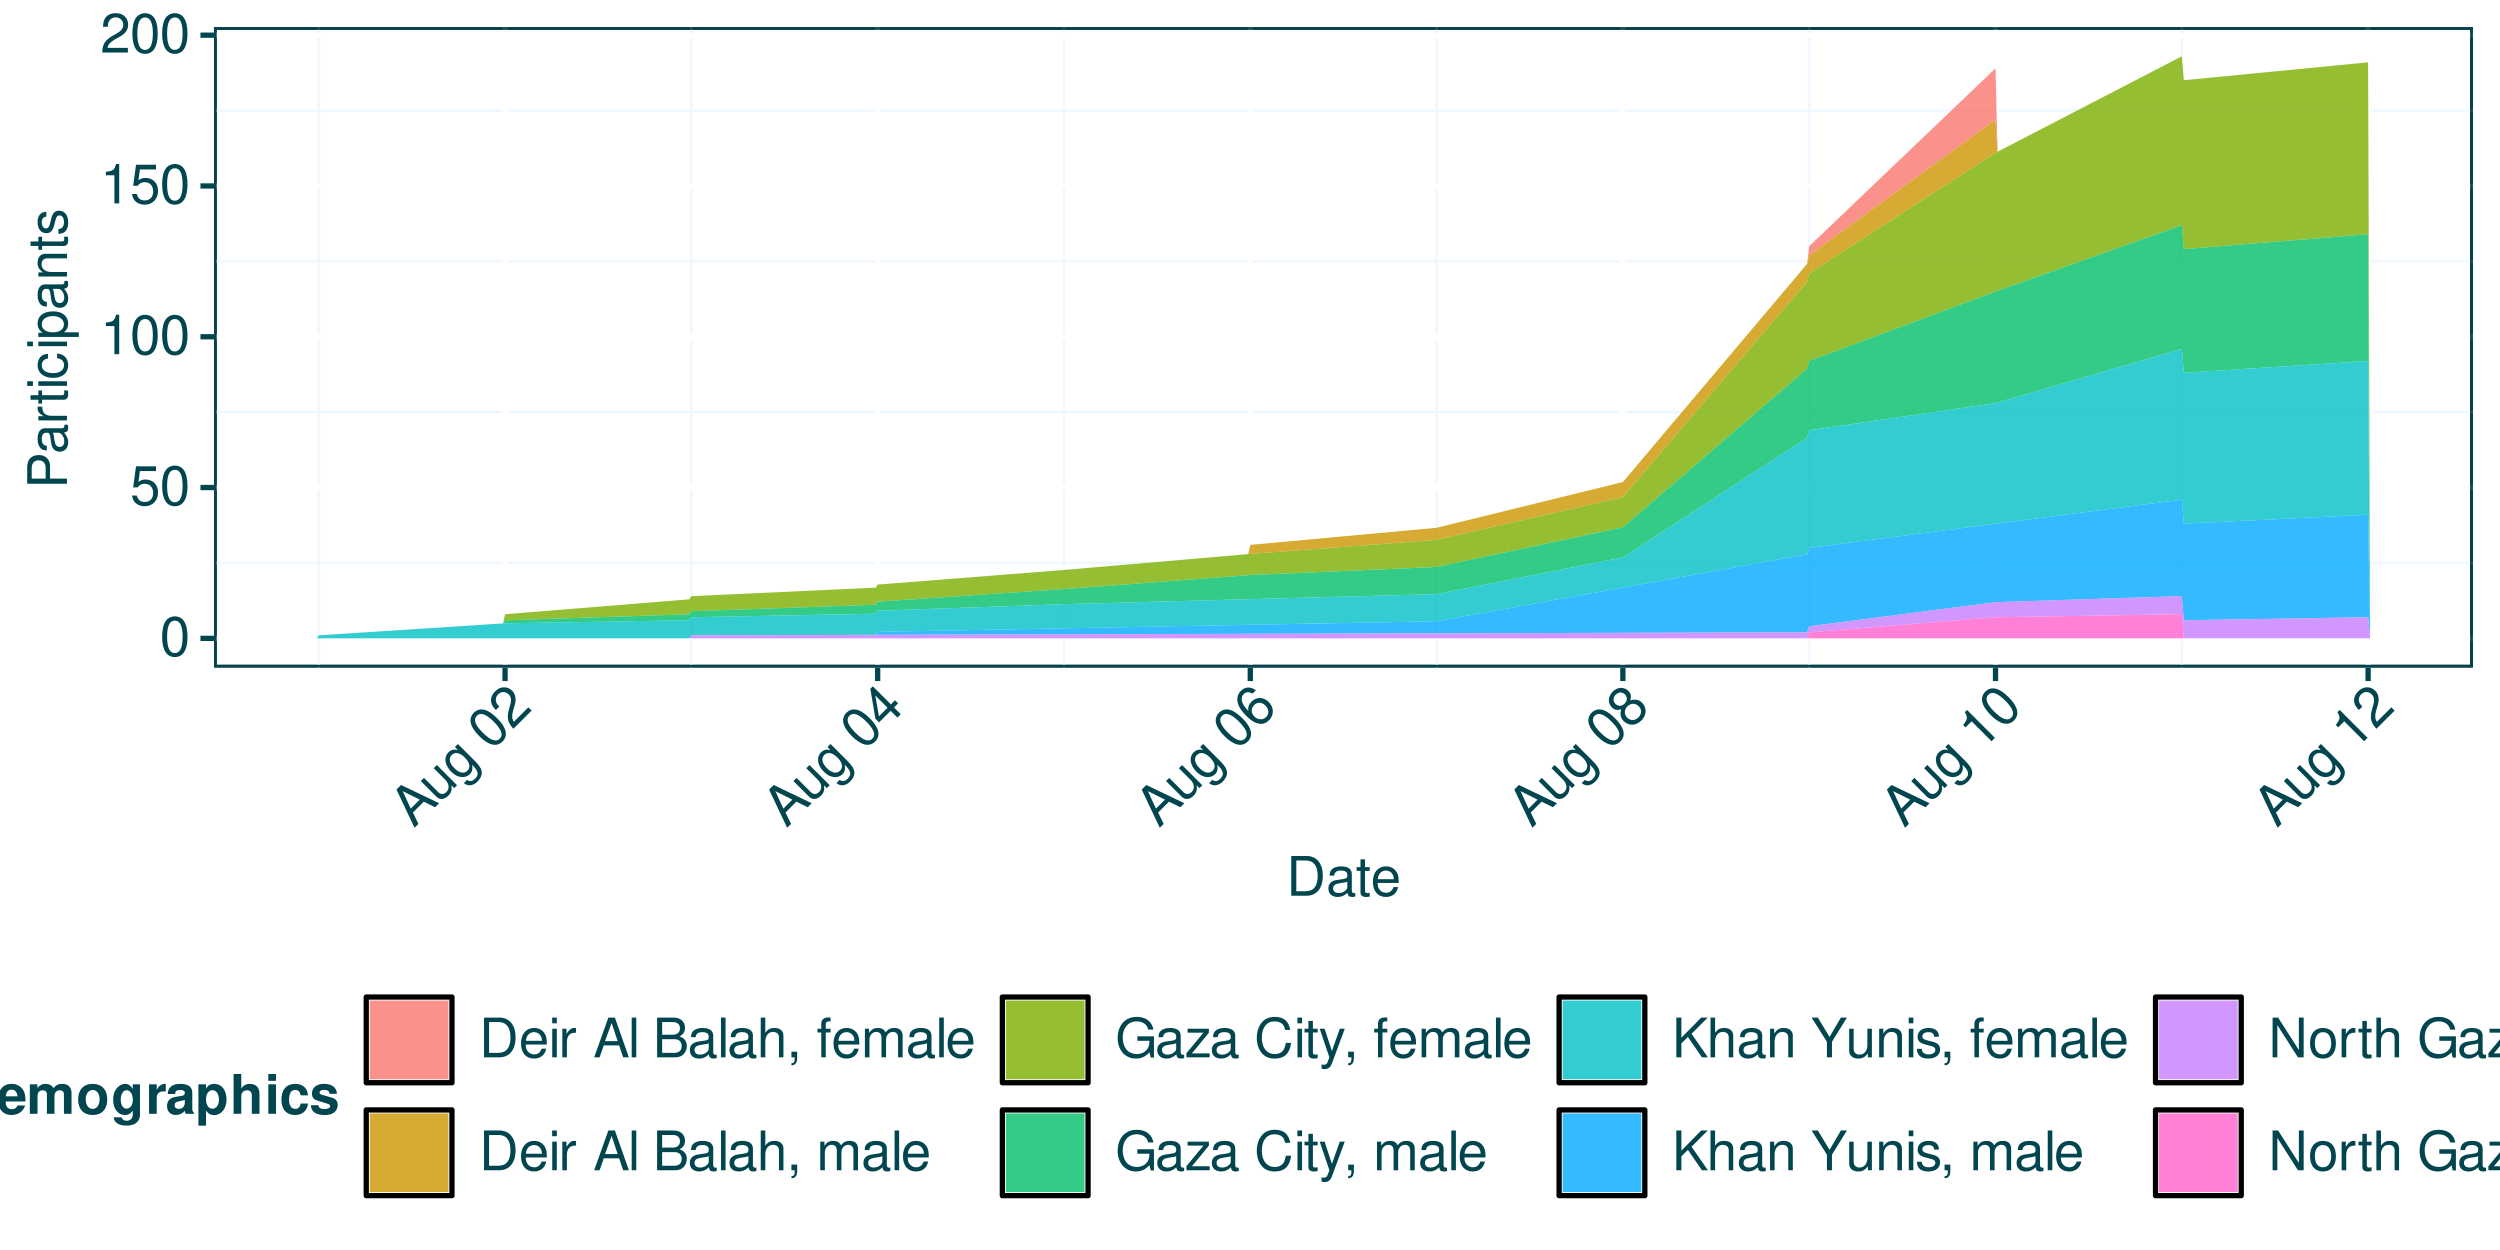 <?xml version="1.0" encoding="UTF-8"?>
<svg xmlns="http://www.w3.org/2000/svg" xmlns:xlink="http://www.w3.org/1999/xlink" width="504" height="252" viewBox="0 0 504 252">
<defs>
<g>
<g id="glyph-0-0">
<path d="M 3.031 -7.953 C 2.297 -7.953 1.641 -7.625 1.234 -7.078 C 0.719 -6.375 0.469 -5.328 0.469 -3.844 C 0.469 -1.172 1.359 0.25 3.031 0.25 C 4.672 0.25 5.578 -1.172 5.578 -3.781 C 5.578 -5.328 5.328 -6.359 4.812 -7.078 C 4.406 -7.641 3.766 -7.953 3.031 -7.953 Z M 3.031 -7.094 C 4.062 -7.094 4.594 -6.031 4.594 -3.875 C 4.594 -1.609 4.078 -0.547 3 -0.547 C 1.984 -0.547 1.469 -1.656 1.469 -3.844 C 1.469 -6.031 1.984 -7.094 3.031 -7.094 Z M 3.031 -7.094 "/>
</g>
<g id="glyph-0-1">
<path d="M 5.234 -7.797 L 1.203 -7.797 L 0.625 -3.547 L 1.516 -3.547 C 1.969 -4.094 2.344 -4.281 2.953 -4.281 C 4 -4.281 4.656 -3.562 4.656 -2.406 C 4.656 -1.281 4 -0.609 2.953 -0.609 C 2.094 -0.609 1.578 -1.031 1.359 -1.906 L 0.391 -1.906 C 0.516 -1.281 0.625 -0.969 0.859 -0.688 C 1.297 -0.094 2.094 0.25 2.969 0.25 C 4.547 0.25 5.641 -0.891 5.641 -2.547 C 5.641 -4.078 4.625 -5.141 3.125 -5.141 C 2.578 -5.141 2.141 -5 1.688 -4.656 L 1.984 -6.844 L 5.234 -6.844 Z M 5.234 -7.797 "/>
</g>
<g id="glyph-0-2">
<path d="M 2.844 -5.672 L 2.844 0 L 3.812 0 L 3.812 -7.953 L 3.172 -7.953 C 2.844 -6.734 2.625 -6.562 1.125 -6.375 L 1.125 -5.672 Z M 2.844 -5.672 "/>
</g>
<g id="glyph-0-3">
<path d="M 5.562 -0.953 L 1.469 -0.953 C 1.562 -1.609 1.906 -2.031 2.875 -2.625 L 3.969 -3.234 C 5.062 -3.844 5.625 -4.656 5.625 -5.625 C 5.625 -6.297 5.359 -6.906 4.891 -7.344 C 4.438 -7.75 3.859 -7.953 3.125 -7.953 C 2.141 -7.953 1.391 -7.594 0.969 -6.922 C 0.688 -6.5 0.578 -6 0.547 -5.203 L 1.516 -5.203 C 1.547 -5.734 1.609 -6.062 1.75 -6.328 C 2 -6.812 2.516 -7.109 3.094 -7.109 C 3.969 -7.109 4.625 -6.469 4.625 -5.609 C 4.625 -4.969 4.266 -4.422 3.578 -4.031 L 2.562 -3.438 C 0.938 -2.5 0.469 -1.75 0.375 -0.016 L 5.562 -0.016 Z M 5.562 -0.953 "/>
</g>
<g id="glyph-0-4">
<path d="M 0.984 0 L 4.062 0 C 6.094 0 7.344 -1.516 7.344 -4.016 C 7.344 -6.5 6.109 -8.016 4.062 -8.016 L 0.984 -8.016 Z M 2 -0.906 L 2 -7.109 L 3.891 -7.109 C 5.484 -7.109 6.312 -6.047 6.312 -4 C 6.312 -1.969 5.484 -0.906 3.891 -0.906 Z M 2 -0.906 "/>
</g>
<g id="glyph-0-5">
<path d="M 5.891 -0.531 C 5.781 -0.516 5.734 -0.516 5.688 -0.516 C 5.375 -0.516 5.188 -0.688 5.188 -0.969 L 5.188 -4.359 C 5.188 -5.375 4.438 -5.922 3.031 -5.922 C 2.172 -5.922 1.5 -5.688 1.109 -5.266 C 0.844 -4.969 0.734 -4.625 0.719 -4.062 L 1.641 -4.062 C 1.719 -4.766 2.141 -5.078 2.984 -5.078 C 3.828 -5.078 4.281 -4.781 4.281 -4.219 L 4.281 -3.984 C 4.266 -3.594 4.062 -3.438 3.328 -3.344 C 2.031 -3.172 1.828 -3.141 1.469 -2.984 C 0.797 -2.703 0.469 -2.203 0.469 -1.453 C 0.469 -0.406 1.188 0.25 2.359 0.25 C 3.078 0.25 3.656 0 4.312 -0.594 C 4.375 0 4.656 0.25 5.266 0.25 C 5.453 0.25 5.578 0.234 5.891 0.156 Z M 4.281 -1.812 C 4.281 -1.5 4.188 -1.312 3.922 -1.062 C 3.547 -0.719 3.094 -0.547 2.547 -0.547 C 1.844 -0.547 1.422 -0.891 1.422 -1.469 C 1.422 -2.078 1.812 -2.391 2.812 -2.531 C 3.781 -2.656 3.969 -2.703 4.281 -2.844 Z M 4.281 -1.812 "/>
</g>
<g id="glyph-0-6">
<path d="M 2.797 -5.766 L 1.844 -5.766 L 1.844 -7.344 L 0.938 -7.344 L 0.938 -5.766 L 0.156 -5.766 L 0.156 -5.016 L 0.938 -5.016 L 0.938 -0.656 C 0.938 -0.062 1.328 0.25 2.047 0.25 C 2.281 0.25 2.484 0.234 2.797 0.172 L 2.797 -0.594 C 2.656 -0.562 2.547 -0.547 2.359 -0.547 C 1.953 -0.547 1.844 -0.656 1.844 -1.062 L 1.844 -5.016 L 2.797 -5.016 Z M 2.797 -5.766 "/>
</g>
<g id="glyph-0-7">
<path d="M 5.641 -2.578 C 5.641 -3.453 5.578 -3.984 5.406 -4.406 C 5.031 -5.359 4.156 -5.922 3.078 -5.922 C 1.469 -5.922 0.438 -4.703 0.438 -2.812 C 0.438 -0.906 1.438 0.25 3.062 0.25 C 4.375 0.25 5.297 -0.5 5.516 -1.75 L 4.594 -1.75 C 4.344 -0.984 3.828 -0.594 3.094 -0.594 C 2.516 -0.594 2.016 -0.859 1.703 -1.344 C 1.484 -1.672 1.406 -2 1.391 -2.578 Z M 1.422 -3.328 C 1.5 -4.391 2.141 -5.078 3.062 -5.078 C 4 -5.078 4.656 -4.359 4.656 -3.328 Z M 1.422 -3.328 "/>
</g>
<g id="glyph-0-8">
<path d="M 1.656 -5.766 L 0.734 -5.766 L 0.734 0 L 1.656 0 Z M 1.656 -8.016 L 0.719 -8.016 L 0.719 -6.859 L 1.656 -6.859 Z M 1.656 -8.016 "/>
</g>
<g id="glyph-0-9">
<path d="M 0.766 -5.766 L 0.766 0 L 1.688 0 L 1.688 -2.984 C 1.688 -4.375 2.266 -5 3.531 -4.969 L 3.531 -5.891 C 3.375 -5.922 3.281 -5.922 3.172 -5.922 C 2.578 -5.922 2.141 -5.578 1.609 -4.719 L 1.609 -5.766 Z M 0.766 -5.766 "/>
</g>
<g id="glyph-0-10">
</g>
<g id="glyph-0-11">
<path d="M 5.219 -2.406 L 6.031 0 L 7.188 0 L 4.359 -8.016 L 3.047 -8.016 L 0.188 0 L 1.281 0 L 2.125 -2.406 Z M 4.922 -3.266 L 2.375 -3.266 L 3.703 -6.922 Z M 4.922 -3.266 "/>
</g>
<g id="glyph-0-12">
<path d="M 1.672 -8.016 L 0.75 -8.016 L 0.75 0 L 1.672 0 Z M 1.672 -8.016 "/>
</g>
<g id="glyph-0-13">
<path d="M 0.875 0 L 4.484 0 C 5.25 0 5.812 -0.203 6.234 -0.672 C 6.641 -1.094 6.859 -1.656 6.859 -2.281 C 6.859 -3.25 6.406 -3.844 5.391 -4.234 C 6.125 -4.578 6.5 -5.156 6.5 -5.984 C 6.5 -6.578 6.281 -7.078 5.859 -7.453 C 5.438 -7.844 4.891 -8.016 4.125 -8.016 L 0.875 -8.016 Z M 1.891 -4.562 L 1.891 -7.109 L 3.875 -7.109 C 4.438 -7.109 4.766 -7.047 5.031 -6.828 C 5.328 -6.609 5.484 -6.281 5.484 -5.844 C 5.484 -5.406 5.328 -5.078 5.031 -4.844 C 4.766 -4.641 4.438 -4.562 3.875 -4.562 Z M 1.891 -0.906 L 1.891 -3.656 L 4.391 -3.656 C 5.297 -3.656 5.828 -3.141 5.828 -2.281 C 5.828 -1.422 5.297 -0.906 4.391 -0.906 Z M 1.891 -0.906 "/>
</g>
<g id="glyph-0-14">
<path d="M 0.766 -8.016 L 0.766 0 L 1.688 0 L 1.688 -3.172 C 1.688 -4.359 2.297 -5.125 3.25 -5.125 C 3.547 -5.125 3.844 -5.031 4.062 -4.875 C 4.328 -4.672 4.438 -4.406 4.438 -4 L 4.438 0 L 5.344 0 L 5.344 -4.359 C 5.344 -5.328 4.656 -5.922 3.531 -5.922 C 2.719 -5.922 2.219 -5.672 1.688 -4.969 L 1.688 -8.016 Z M 0.766 -8.016 "/>
</g>
<g id="glyph-0-15">
<path d="M 0.953 -1.141 L 0.953 0 L 1.609 0 L 1.609 0.203 C 1.609 0.953 1.469 1.172 0.953 1.203 L 0.953 1.609 C 1.688 1.641 2.109 1.109 2.109 0.172 L 2.109 -1.141 Z M 0.953 -1.141 "/>
</g>
<g id="glyph-0-16">
<path d="M 2.844 -5.766 L 1.875 -5.766 L 1.875 -6.672 C 1.875 -7.047 2.094 -7.25 2.516 -7.25 C 2.594 -7.25 2.625 -7.25 2.844 -7.234 L 2.844 -8 C 2.625 -8.047 2.516 -8.047 2.328 -8.047 C 1.469 -8.047 0.969 -7.562 0.969 -6.75 L 0.969 -5.766 L 0.203 -5.766 L 0.203 -5.016 L 0.969 -5.016 L 0.969 0 L 1.875 0 L 1.875 -5.016 L 2.844 -5.016 Z M 2.844 -5.766 "/>
</g>
<g id="glyph-0-17">
<path d="M 0.766 -5.766 L 0.766 0 L 1.688 0 L 1.688 -3.625 C 1.688 -4.453 2.297 -5.125 3.047 -5.125 C 3.734 -5.125 4.109 -4.703 4.109 -3.969 L 4.109 0 L 5.031 0 L 5.031 -3.625 C 5.031 -4.453 5.641 -5.125 6.391 -5.125 C 7.062 -5.125 7.453 -4.703 7.453 -3.969 L 7.453 0 L 8.375 0 L 8.375 -4.328 C 8.375 -5.359 7.781 -5.922 6.703 -5.922 C 5.938 -5.922 5.484 -5.703 4.938 -5.047 C 4.594 -5.672 4.141 -5.922 3.391 -5.922 C 2.625 -5.922 2.094 -5.641 1.609 -4.953 L 1.609 -5.766 Z M 0.766 -5.766 "/>
</g>
<g id="glyph-0-18">
<path d="M 7.797 -4.234 L 4.453 -4.234 L 4.453 -3.328 L 6.891 -3.328 L 6.891 -3.109 C 6.891 -1.688 5.844 -0.656 4.375 -0.656 C 3.562 -0.656 2.828 -0.953 2.359 -1.469 C 1.828 -2.031 1.5 -2.984 1.5 -3.984 C 1.5 -5.953 2.625 -7.25 4.328 -7.25 C 5.547 -7.25 6.422 -6.625 6.641 -5.594 L 7.688 -5.594 C 7.406 -7.219 6.172 -8.156 4.328 -8.156 C 3.359 -8.156 2.562 -7.891 1.938 -7.375 C 1 -6.609 0.484 -5.375 0.484 -3.922 C 0.484 -1.469 1.984 0.25 4.156 0.25 C 5.25 0.25 6.109 -0.156 6.891 -1.016 L 7.156 0.047 L 7.797 0.047 Z M 7.797 -4.234 "/>
</g>
<g id="glyph-0-19">
<path d="M 4.875 -5.766 L 0.578 -5.766 L 0.578 -4.969 L 3.781 -4.969 L 0.344 -0.828 L 0.344 0 L 5.031 0 L 5.031 -0.797 L 1.453 -0.797 L 4.875 -4.953 Z M 4.875 -5.766 "/>
</g>
<g id="glyph-0-20">
<path d="M 7.281 -5.531 C 6.969 -7.297 5.953 -8.156 4.188 -8.156 C 3.109 -8.156 2.25 -7.812 1.656 -7.156 C 0.922 -6.359 0.531 -5.219 0.531 -3.922 C 0.531 -2.594 0.938 -1.469 1.688 -0.688 C 2.312 -0.047 3.109 0.25 4.141 0.25 C 6.109 0.25 7.203 -0.797 7.453 -2.922 L 6.391 -2.922 C 6.297 -2.375 6.188 -2 6.031 -1.688 C 5.703 -1.016 5.016 -0.656 4.156 -0.656 C 2.562 -0.656 1.547 -1.922 1.547 -3.922 C 1.547 -5.984 2.516 -7.25 4.062 -7.25 C 4.719 -7.25 5.328 -7.062 5.656 -6.75 C 5.953 -6.469 6.109 -6.141 6.234 -5.531 Z M 7.281 -5.531 "/>
</g>
<g id="glyph-0-21">
<path d="M 4.266 -5.766 L 2.672 -1.281 L 1.203 -5.766 L 0.219 -5.766 L 2.172 0.016 L 1.812 0.938 C 1.656 1.344 1.469 1.5 1.078 1.5 C 0.922 1.5 0.797 1.469 0.594 1.438 L 0.594 2.25 C 0.781 2.359 0.969 2.391 1.203 2.391 C 1.5 2.391 1.828 2.297 2.062 2.125 C 2.359 1.906 2.516 1.672 2.688 1.203 L 5.266 -5.766 Z M 4.266 -5.766 "/>
</g>
<g id="glyph-0-22">
<path d="M 1.891 -2.812 L 3.203 -4.109 L 6.031 0 L 7.234 0 L 3.938 -4.75 L 7.203 -8.016 L 5.891 -8.016 L 1.891 -3.953 L 1.891 -8.016 L 0.875 -8.016 L 0.875 0 L 1.891 0 Z M 1.891 -2.812 "/>
</g>
<g id="glyph-0-23">
<path d="M 0.766 -5.766 L 0.766 0 L 1.688 0 L 1.688 -3.172 C 1.688 -4.359 2.312 -5.125 3.25 -5.125 C 3.984 -5.125 4.438 -4.688 4.438 -4 L 4.438 0 L 5.359 0 L 5.359 -4.359 C 5.359 -5.312 4.641 -5.922 3.531 -5.922 C 2.672 -5.922 2.125 -5.594 1.609 -4.797 L 1.609 -5.766 Z M 0.766 -5.766 "/>
</g>
<g id="glyph-0-24">
<path d="M 4.25 -3.141 L 7.266 -8.016 L 6.047 -8.016 L 3.766 -4.109 L 1.406 -8.016 L 0.141 -8.016 L 3.234 -3.141 L 3.234 0 L 4.25 0 Z M 4.25 -3.141 "/>
</g>
<g id="glyph-0-25">
<path d="M 5.297 0 L 5.297 -5.766 L 4.391 -5.766 L 4.391 -2.5 C 4.391 -1.312 3.766 -0.547 2.812 -0.547 C 2.094 -0.547 1.625 -0.984 1.625 -1.688 L 1.625 -5.766 L 0.719 -5.766 L 0.719 -1.312 C 0.719 -0.359 1.438 0.25 2.547 0.25 C 3.406 0.25 3.938 -0.047 4.484 -0.797 L 4.484 0 Z M 5.297 0 "/>
</g>
<g id="glyph-0-26">
<path d="M 4.812 -4.156 C 4.812 -5.297 4.062 -5.922 2.734 -5.922 C 1.391 -5.922 0.516 -5.234 0.516 -4.172 C 0.516 -3.266 0.984 -2.844 2.344 -2.516 L 3.203 -2.297 C 3.844 -2.141 4.094 -1.906 4.094 -1.5 C 4.094 -0.953 3.547 -0.594 2.75 -0.594 C 2.25 -0.594 1.844 -0.734 1.609 -0.984 C 1.469 -1.141 1.391 -1.312 1.344 -1.719 L 0.375 -1.719 C 0.422 -0.391 1.172 0.25 2.672 0.25 C 4.125 0.25 5.047 -0.469 5.047 -1.578 C 5.047 -2.438 4.562 -2.906 3.422 -3.172 L 2.547 -3.391 C 1.797 -3.562 1.469 -3.812 1.469 -4.219 C 1.469 -4.75 1.953 -5.078 2.688 -5.078 C 3.438 -5.078 3.828 -4.766 3.844 -4.156 Z M 4.812 -4.156 "/>
</g>
<g id="glyph-0-27">
<path d="M 7.109 -8.016 L 6.141 -8.016 L 6.141 -1.469 L 1.953 -8.016 L 0.844 -8.016 L 0.844 0 L 1.797 0 L 1.797 -6.5 L 5.953 0 L 7.109 0 Z M 7.109 -8.016 "/>
</g>
<g id="glyph-0-28">
<path d="M 2.984 -5.922 C 1.359 -5.922 0.391 -4.781 0.391 -2.844 C 0.391 -0.891 1.359 0.25 3 0.25 C 4.625 0.25 5.609 -0.906 5.609 -2.797 C 5.609 -4.797 4.656 -5.922 2.984 -5.922 Z M 3 -5.078 C 4.031 -5.078 4.656 -4.234 4.656 -2.812 C 4.656 -1.438 4.016 -0.594 3 -0.594 C 1.984 -0.594 1.359 -1.438 1.359 -2.844 C 1.359 -4.234 1.984 -5.078 3 -5.078 Z M 3 -5.078 "/>
</g>
<g id="glyph-1-0">
<path d="M 1.984 -5.391 L 4.266 -4.266 L 5.078 -5.078 L -2.594 -8.75 L -3.516 -7.828 L 0.125 -0.125 L 0.906 -0.906 L -0.203 -3.203 Z M 1.172 -5.797 L -0.641 -3.984 L -2.266 -7.516 Z M 1.172 -5.797 "/>
</g>
<g id="glyph-1-1">
<path d="M 3.75 -3.75 L -0.328 -7.828 L -0.969 -7.188 L 1.344 -4.875 C 2.188 -4.031 2.266 -3.047 1.594 -2.375 C 1.094 -1.875 0.453 -1.859 -0.031 -2.344 L -2.922 -5.234 L -3.562 -4.594 L -0.406 -1.438 C 0.266 -0.766 1.188 -0.844 1.969 -1.625 C 2.578 -2.234 2.75 -2.812 2.609 -3.734 L 3.172 -3.172 Z M 3.75 -3.75 "/>
</g>
<g id="glyph-1-2">
<path d="M -0.938 -7.219 L -0.344 -6.625 C -1.172 -6.797 -1.734 -6.641 -2.25 -6.125 C -3.219 -5.156 -2.984 -3.547 -1.688 -2.25 C -1 -1.562 -0.344 -1.219 0.406 -1.156 C 1.078 -1.109 1.656 -1.312 2.078 -1.734 C 2.562 -2.219 2.688 -2.781 2.531 -3.625 L 2.734 -3.422 C 3.828 -2.328 3.922 -1.609 3.125 -0.812 C 2.578 -0.266 2.047 -0.203 1.531 -0.594 L 0.875 0.062 C 1.688 0.75 2.75 0.625 3.641 -0.266 C 4.234 -0.859 4.547 -1.547 4.484 -2.141 C 4.422 -2.828 4.031 -3.469 3.078 -4.422 L -0.328 -7.828 Z M -1.578 -5.609 C -0.891 -6.297 0.062 -6.094 1.094 -5.062 C 2.078 -4.078 2.266 -3.109 1.594 -2.438 C 0.922 -1.766 -0.047 -1.953 -1.062 -2.969 C -2.047 -3.953 -2.25 -4.938 -1.578 -5.609 Z M -1.578 -5.609 "/>
</g>
<g id="glyph-1-3">
</g>
<g id="glyph-1-4">
<path d="M -3.484 -7.766 C -4 -7.25 -4.234 -6.547 -4.125 -5.875 C -3.984 -5.016 -3.438 -4.094 -2.391 -3.047 C -0.5 -1.156 1.141 -0.797 2.312 -1.969 C 3.469 -3.125 3.109 -4.766 1.266 -6.609 C 0.172 -7.703 -0.734 -8.266 -1.594 -8.406 C -2.297 -8.516 -2.969 -8.281 -3.484 -7.766 Z M -2.875 -7.156 C -2.141 -7.891 -1.016 -7.516 0.516 -5.984 C 2.109 -4.391 2.5 -3.281 1.734 -2.516 C 1.016 -1.797 -0.141 -2.203 -1.688 -3.75 C -3.234 -5.297 -3.609 -6.422 -2.875 -7.156 Z M -2.875 -7.156 "/>
</g>
<g id="glyph-1-5">
<path d="M 3.266 -4.609 L 0.359 -1.703 C -0.031 -2.25 -0.094 -2.781 0.172 -3.891 L 0.531 -5.094 C 0.859 -6.297 0.688 -7.281 0 -7.969 C -0.469 -8.438 -1.094 -8.688 -1.734 -8.641 C -2.344 -8.625 -2.891 -8.359 -3.422 -7.828 C -4.109 -7.141 -4.391 -6.359 -4.203 -5.578 C -4.109 -5.078 -3.844 -4.656 -3.281 -4.062 L -2.594 -4.75 C -2.969 -5.156 -3.141 -5.422 -3.234 -5.703 C -3.391 -6.234 -3.25 -6.812 -2.844 -7.219 C -2.219 -7.844 -1.312 -7.844 -0.703 -7.234 C -0.25 -6.781 -0.109 -6.141 -0.312 -5.375 L -0.625 -4.25 C -1.109 -2.422 -0.906 -1.562 0.25 -0.281 L 3.922 -3.953 Z M 3.266 -4.609 "/>
</g>
<g id="glyph-1-6">
<path d="M 1.188 -3.906 L 2.547 -2.547 L 3.219 -3.219 L 1.859 -4.578 L 2.688 -5.406 L 2.062 -6.031 L 1.234 -5.203 L -2.406 -8.844 L -2.906 -8.344 L -1.875 -2.312 L -1.141 -1.578 Z M 0.562 -4.531 L -1.172 -2.797 L -1.906 -7 Z M 0.562 -4.531 "/>
</g>
<g id="glyph-1-7">
<path d="M -0.297 -8.047 C -1.328 -8.828 -2.469 -8.781 -3.312 -7.938 C -3.922 -7.328 -4.172 -6.484 -3.984 -5.641 C -3.781 -4.75 -3.266 -3.922 -2.234 -2.891 C -1.281 -1.938 -0.547 -1.484 0.297 -1.328 C 1.031 -1.156 1.75 -1.406 2.359 -2.016 C 3.406 -3.062 3.375 -4.594 2.281 -5.688 C 1.25 -6.719 -0.172 -6.766 -1.172 -5.766 C -1.719 -5.219 -1.938 -4.594 -1.812 -3.875 C -3.219 -5.281 -3.531 -6.5 -2.75 -7.281 C -2.266 -7.766 -1.625 -7.781 -0.984 -7.359 Z M -0.641 -5.078 C 0.016 -5.734 0.906 -5.688 1.656 -4.938 C 2.359 -4.234 2.391 -3.266 1.766 -2.641 C 1.125 -2 0.109 -2.047 -0.594 -2.75 C -1.297 -3.453 -1.328 -4.391 -0.641 -5.078 Z M -0.641 -5.078 "/>
</g>
<g id="glyph-1-8">
<path d="M 0.062 -6 C 0.297 -6.922 0.203 -7.391 -0.328 -7.922 C -1.203 -8.797 -2.516 -8.734 -3.484 -7.766 C -4.453 -6.797 -4.516 -5.484 -3.641 -4.609 C -3.109 -4.078 -2.672 -3.984 -1.75 -4.188 C -2.047 -3.234 -1.906 -2.469 -1.281 -1.844 C -0.266 -0.828 1.203 -0.859 2.312 -1.969 C 3.391 -3.047 3.438 -4.531 2.422 -5.547 C 1.797 -6.172 1.031 -6.312 0.062 -6 Z M -2.875 -7.156 C -2.297 -7.734 -1.562 -7.75 -1.016 -7.203 C -0.484 -6.672 -0.5 -5.938 -1.078 -5.359 C -1.656 -4.781 -2.391 -4.766 -2.938 -5.312 C -3.469 -5.844 -3.453 -6.578 -2.875 -7.156 Z M -0.516 -4.797 C 0.172 -5.484 1.094 -5.5 1.75 -4.844 C 2.422 -4.172 2.391 -3.266 1.688 -2.562 C 1.016 -1.891 0.094 -1.875 -0.547 -2.516 C -1.219 -3.188 -1.203 -4.109 -0.516 -4.797 Z M -0.516 -4.797 "/>
</g>
<g id="glyph-1-9">
<path d="M -2 -6.031 L 2.016 -2.016 L 2.703 -2.703 L -2.922 -8.328 L -3.375 -7.875 C -2.75 -6.781 -2.781 -6.5 -3.703 -5.297 L -3.219 -4.812 Z M -2 -6.031 "/>
</g>
<g id="glyph-2-0">
<path d="M -3.406 -2.031 L -3.406 -4.547 C -3.406 -5.172 -3.594 -5.672 -3.969 -6.094 C -4.406 -6.578 -4.922 -6.781 -5.672 -6.781 C -7.172 -6.781 -8.016 -5.891 -8.016 -4.312 L -8.016 -1 L 0 -1 L 0 -2.031 Z M -4.297 -2.031 L -7.109 -2.031 L -7.109 -4.156 C -7.109 -5.141 -6.594 -5.719 -5.703 -5.719 C -4.828 -5.719 -4.297 -5.141 -4.297 -4.156 Z M -4.297 -2.031 "/>
</g>
<g id="glyph-2-1">
<path d="M -0.531 -5.891 C -0.516 -5.781 -0.516 -5.734 -0.516 -5.688 C -0.516 -5.375 -0.688 -5.188 -0.969 -5.188 L -4.359 -5.188 C -5.375 -5.188 -5.922 -4.438 -5.922 -3.031 C -5.922 -2.172 -5.688 -1.5 -5.266 -1.109 C -4.969 -0.844 -4.625 -0.734 -4.062 -0.719 L -4.062 -1.641 C -4.766 -1.719 -5.078 -2.141 -5.078 -2.984 C -5.078 -3.828 -4.781 -4.281 -4.219 -4.281 L -3.984 -4.281 C -3.594 -4.266 -3.438 -4.062 -3.344 -3.328 C -3.172 -2.031 -3.141 -1.828 -2.984 -1.469 C -2.703 -0.797 -2.203 -0.469 -1.453 -0.469 C -0.406 -0.469 0.25 -1.188 0.25 -2.359 C 0.25 -3.078 0 -3.656 -0.594 -4.312 C 0 -4.375 0.25 -4.656 0.25 -5.266 C 0.25 -5.453 0.234 -5.578 0.156 -5.891 Z M -1.812 -4.281 C -1.5 -4.281 -1.312 -4.188 -1.062 -3.922 C -0.719 -3.547 -0.547 -3.094 -0.547 -2.547 C -0.547 -1.844 -0.891 -1.422 -1.469 -1.422 C -2.078 -1.422 -2.391 -1.812 -2.531 -2.812 C -2.656 -3.781 -2.703 -3.969 -2.844 -4.281 Z M -1.812 -4.281 "/>
</g>
<g id="glyph-2-2">
<path d="M -5.766 -0.766 L 0 -0.766 L 0 -1.688 L -2.984 -1.688 C -4.375 -1.688 -5 -2.266 -4.969 -3.531 L -5.891 -3.531 C -5.922 -3.375 -5.922 -3.281 -5.922 -3.172 C -5.922 -2.578 -5.578 -2.141 -4.719 -1.609 L -5.766 -1.609 Z M -5.766 -0.766 "/>
</g>
<g id="glyph-2-3">
<path d="M -5.766 -2.797 L -5.766 -1.844 L -7.344 -1.844 L -7.344 -0.938 L -5.766 -0.938 L -5.766 -0.156 L -5.016 -0.156 L -5.016 -0.938 L -0.656 -0.938 C -0.062 -0.938 0.25 -1.328 0.25 -2.047 C 0.25 -2.281 0.234 -2.484 0.172 -2.797 L -0.594 -2.797 C -0.562 -2.656 -0.547 -2.547 -0.547 -2.359 C -0.547 -1.953 -0.656 -1.844 -1.062 -1.844 L -5.016 -1.844 L -5.016 -2.797 Z M -5.766 -2.797 "/>
</g>
<g id="glyph-2-4">
<path d="M -5.766 -1.656 L -5.766 -0.734 L 0 -0.734 L 0 -1.656 Z M -8.016 -1.656 L -8.016 -0.719 L -6.859 -0.719 L -6.859 -1.656 Z M -8.016 -1.656 "/>
</g>
<g id="glyph-2-5">
<path d="M -3.828 -5.188 C -4.391 -5.141 -4.75 -5.016 -5.078 -4.797 C -5.609 -4.406 -5.922 -3.703 -5.922 -2.906 C -5.922 -1.344 -4.703 -0.344 -2.781 -0.344 C -0.922 -0.344 0.25 -1.328 0.25 -2.891 C 0.25 -4.266 -0.578 -5.141 -1.984 -5.25 L -1.984 -4.328 C -1.062 -4.172 -0.594 -3.703 -0.594 -2.922 C -0.594 -1.906 -1.422 -1.297 -2.781 -1.297 C -4.219 -1.297 -5.078 -1.891 -5.078 -2.891 C -5.078 -3.656 -4.625 -4.141 -3.828 -4.25 Z M -3.828 -5.188 "/>
</g>
<g id="glyph-2-6">
<path d="M 2.391 -0.594 L 2.391 -1.516 L -0.609 -1.516 C -0.016 -2 0.25 -2.547 0.25 -3.281 C 0.25 -4.781 -0.953 -5.75 -2.781 -5.75 C -4.719 -5.75 -5.922 -4.812 -5.922 -3.281 C -5.922 -2.5 -5.578 -1.875 -4.891 -1.438 L -5.766 -1.438 L -5.766 -0.594 Z M -5.078 -3.125 C -5.078 -4.141 -4.188 -4.797 -2.812 -4.797 C -1.5 -4.797 -0.609 -4.125 -0.609 -3.125 C -0.609 -2.141 -1.484 -1.516 -2.844 -1.516 C -4.188 -1.516 -5.078 -2.141 -5.078 -3.125 Z M -5.078 -3.125 "/>
</g>
<g id="glyph-2-7">
<path d="M -5.766 -0.766 L 0 -0.766 L 0 -1.688 L -3.172 -1.688 C -4.359 -1.688 -5.125 -2.312 -5.125 -3.25 C -5.125 -3.984 -4.688 -4.438 -4 -4.438 L 0 -4.438 L 0 -5.359 L -4.359 -5.359 C -5.312 -5.359 -5.922 -4.641 -5.922 -3.531 C -5.922 -2.672 -5.594 -2.125 -4.797 -1.609 L -5.766 -1.609 Z M -5.766 -0.766 "/>
</g>
<g id="glyph-2-8">
<path d="M -4.156 -4.812 C -5.297 -4.812 -5.922 -4.062 -5.922 -2.734 C -5.922 -1.391 -5.234 -0.516 -4.172 -0.516 C -3.266 -0.516 -2.844 -0.984 -2.516 -2.344 L -2.297 -3.203 C -2.141 -3.844 -1.906 -4.094 -1.5 -4.094 C -0.953 -4.094 -0.594 -3.547 -0.594 -2.75 C -0.594 -2.25 -0.734 -1.844 -0.984 -1.609 C -1.141 -1.469 -1.312 -1.391 -1.719 -1.344 L -1.719 -0.375 C -0.391 -0.422 0.25 -1.172 0.25 -2.672 C 0.25 -4.125 -0.469 -5.047 -1.578 -5.047 C -2.438 -5.047 -2.906 -4.562 -3.172 -3.422 L -3.391 -2.547 C -3.562 -1.797 -3.812 -1.469 -4.219 -1.469 C -4.75 -1.469 -5.078 -1.953 -5.078 -2.688 C -5.078 -3.438 -4.766 -3.828 -4.156 -3.844 Z M -4.156 -4.812 "/>
</g>
<g id="glyph-3-0">
<path d="M 0.844 0 L 3.984 0 C 5.203 0 5.969 -0.281 6.516 -0.938 C 7.156 -1.688 7.484 -2.766 7.484 -4.016 C 7.484 -5.266 7.156 -6.344 6.516 -7.094 C 5.969 -7.75 5.219 -8.016 3.984 -8.016 L 0.844 -8.016 Z M 2.5 -1.375 L 2.5 -6.641 L 3.984 -6.641 C 5.219 -6.641 5.844 -5.781 5.844 -4 C 5.844 -2.25 5.219 -1.375 3.984 -1.375 Z M 2.5 -1.375 "/>
</g>
<g id="glyph-3-1">
<path d="M 5.766 -2.484 C 5.781 -2.625 5.781 -2.672 5.781 -2.75 C 5.781 -3.344 5.688 -3.891 5.547 -4.312 C 5.141 -5.391 4.188 -6.031 2.984 -6.031 C 1.281 -6.031 0.234 -4.812 0.234 -2.812 C 0.234 -0.906 1.281 0.25 2.953 0.25 C 4.297 0.25 5.375 -0.5 5.703 -1.672 L 4.188 -1.672 C 4 -1.203 3.578 -0.922 3.016 -0.922 C 2.578 -0.922 2.219 -1.109 2 -1.438 C 1.859 -1.656 1.797 -1.922 1.781 -2.484 Z M 1.797 -3.516 C 1.906 -4.422 2.281 -4.859 2.969 -4.859 C 3.672 -4.859 4.094 -4.391 4.172 -3.516 Z M 1.797 -3.516 "/>
</g>
<g id="glyph-3-2">
<path d="M 0.656 -5.938 L 0.656 0 L 2.203 0 L 2.203 -3.562 C 2.203 -4.297 2.594 -4.734 3.25 -4.734 C 3.766 -4.734 4.094 -4.438 4.094 -3.953 L 4.094 0 L 5.625 0 L 5.625 -3.562 C 5.625 -4.297 6.031 -4.734 6.688 -4.734 C 7.203 -4.734 7.531 -4.438 7.531 -3.953 L 7.531 0 L 9.062 0 L 9.062 -4.203 C 9.062 -5.359 8.359 -6.031 7.172 -6.031 C 6.406 -6.031 5.891 -5.781 5.438 -5.156 C 5.141 -5.719 4.547 -6.031 3.812 -6.031 C 3.141 -6.031 2.688 -5.812 2.188 -5.203 L 2.188 -5.938 Z M 0.656 -5.938 "/>
</g>
<g id="glyph-3-3">
<path d="M 3.312 -6.031 C 1.5 -6.031 0.391 -4.844 0.391 -2.891 C 0.391 -0.938 1.5 0.25 3.328 0.25 C 5.141 0.25 6.266 -0.938 6.266 -2.844 C 6.266 -4.859 5.172 -6.031 3.312 -6.031 Z M 3.328 -4.797 C 4.172 -4.797 4.719 -4.031 4.719 -2.875 C 4.719 -1.766 4.141 -0.984 3.328 -0.984 C 2.484 -0.984 1.922 -1.75 1.922 -2.891 C 1.922 -4.031 2.484 -4.797 3.328 -4.797 Z M 3.328 -4.797 "/>
</g>
<g id="glyph-3-4">
<path d="M 4.406 -5.938 L 4.406 -5.031 C 3.969 -5.719 3.5 -6.031 2.875 -6.031 C 2.344 -6.031 1.766 -5.781 1.359 -5.344 C 0.766 -4.734 0.453 -3.875 0.453 -2.828 C 0.453 -1 1.422 0.25 2.844 0.25 C 3.469 0.25 3.859 0.047 4.406 -0.609 L 4.406 0.203 C 4.406 0.906 3.891 1.406 3.172 1.406 C 2.625 1.406 2.281 1.172 2.156 0.719 L 0.578 0.719 C 0.578 1.172 0.75 1.5 1.156 1.828 C 1.625 2.219 2.281 2.391 3.109 2.391 C 4.828 2.391 5.859 1.578 5.859 0.203 L 5.859 -5.938 Z M 3.156 -4.75 C 3.891 -4.75 4.422 -3.953 4.422 -2.844 C 4.422 -1.766 3.906 -1.031 3.141 -1.031 C 2.469 -1.031 1.984 -1.766 1.984 -2.844 C 1.984 -3.969 2.469 -4.75 3.156 -4.75 Z M 3.156 -4.75 "/>
</g>
<g id="glyph-3-5">
<path d="M 0.688 -5.938 L 0.688 0 L 2.234 0 L 2.234 -3.156 C 2.234 -4.062 2.688 -4.516 3.594 -4.516 C 3.75 -4.516 3.859 -4.5 4.062 -4.469 L 4.062 -6.031 C 3.984 -6.031 3.953 -6.031 3.891 -6.031 C 3.172 -6.031 2.578 -5.578 2.234 -4.781 L 2.234 -5.938 Z M 0.688 -5.938 "/>
</g>
<g id="glyph-3-6">
<path d="M 5.766 -0.188 C 5.5 -0.438 5.406 -0.609 5.406 -0.906 L 5.406 -4.219 C 5.406 -5.422 4.594 -6.031 2.984 -6.031 C 1.375 -6.031 0.531 -5.359 0.438 -3.984 L 1.922 -3.984 C 2 -4.594 2.25 -4.797 3.016 -4.797 C 3.609 -4.797 3.906 -4.594 3.906 -4.203 C 3.906 -4 3.812 -3.844 3.641 -3.734 C 3.438 -3.625 3.438 -3.625 2.672 -3.516 L 2.062 -3.406 C 0.875 -3.203 0.312 -2.594 0.312 -1.531 C 0.312 -0.469 1.016 0.25 2.109 0.25 C 2.766 0.25 3.359 -0.016 3.922 -0.594 C 3.922 -0.281 3.953 -0.172 4.094 0 L 5.766 0 Z M 3.906 -2.391 C 3.906 -1.5 3.469 -0.984 2.688 -0.984 C 2.172 -0.984 1.844 -1.266 1.844 -1.703 C 1.844 -2.172 2.094 -2.391 2.734 -2.516 L 3.25 -2.625 C 3.656 -2.688 3.734 -2.719 3.906 -2.812 Z M 3.906 -2.391 "/>
</g>
<g id="glyph-3-7">
<path d="M 2.172 -5.938 L 0.641 -5.938 L 0.641 2.391 L 2.172 2.391 L 2.172 -0.703 C 2.547 -0.047 3.078 0.266 3.828 0.266 C 5.266 0.266 6.312 -1.078 6.312 -2.875 C 6.312 -3.719 6.078 -4.547 5.672 -5.109 C 5.281 -5.672 4.547 -6.031 3.828 -6.031 C 3.078 -6.031 2.547 -5.719 2.172 -5.062 Z M 3.469 -4.75 C 4.25 -4.75 4.781 -4 4.781 -2.859 C 4.781 -1.766 4.25 -1.016 3.469 -1.016 C 2.688 -1.016 2.172 -1.766 2.172 -2.875 C 2.172 -4 2.688 -4.75 3.469 -4.75 Z M 3.469 -4.75 "/>
</g>
<g id="glyph-3-8">
<path d="M 0.734 -8.016 L 0.734 0 L 2.281 0 L 2.281 -3.562 C 2.281 -4.25 2.766 -4.734 3.469 -4.734 C 3.812 -4.734 4.062 -4.609 4.234 -4.359 C 4.375 -4.172 4.406 -4 4.406 -3.625 L 4.406 0 L 5.953 0 L 5.953 -3.984 C 5.953 -4.719 5.75 -5.25 5.344 -5.594 C 5 -5.875 4.516 -6.031 4.016 -6.031 C 3.25 -6.031 2.703 -5.734 2.281 -5.078 L 2.281 -8.016 Z M 0.734 -8.016 "/>
</g>
<g id="glyph-3-9">
<path d="M 2.281 -5.938 L 0.734 -5.938 L 0.734 0 L 2.281 0 Z M 2.281 -8.016 L 0.734 -8.016 L 0.734 -6.641 L 2.281 -6.641 Z M 2.281 -8.016 "/>
</g>
<g id="glyph-3-10">
<path d="M 5.734 -3.719 C 5.625 -5.172 4.672 -6.031 3.172 -6.031 C 1.391 -6.031 0.375 -4.875 0.375 -2.844 C 0.375 -0.891 1.391 0.25 3.156 0.25 C 4.594 0.25 5.594 -0.641 5.734 -2.062 L 4.266 -2.062 C 4.078 -1.281 3.766 -0.984 3.156 -0.984 C 2.375 -0.984 1.906 -1.688 1.906 -2.844 C 1.906 -3.422 2.031 -3.938 2.219 -4.297 C 2.391 -4.625 2.734 -4.797 3.172 -4.797 C 3.797 -4.797 4.094 -4.5 4.266 -3.719 Z M 5.734 -3.719 "/>
</g>
<g id="glyph-3-11">
<path d="M 5.562 -4.031 C 5.531 -5.281 4.562 -6.031 2.969 -6.031 C 1.469 -6.031 0.531 -5.281 0.531 -4.062 C 0.531 -3.656 0.656 -3.328 0.859 -3.094 C 1.062 -2.875 1.25 -2.781 1.828 -2.594 L 3.656 -2.031 C 4.047 -1.906 4.188 -1.781 4.188 -1.547 C 4.188 -1.172 3.75 -0.953 3.031 -0.953 C 2.625 -0.953 2.328 -1.016 2.125 -1.172 C 1.953 -1.281 1.891 -1.406 1.828 -1.734 L 0.312 -1.734 C 0.359 -0.422 1.312 0.25 3.125 0.25 C 3.953 0.25 4.578 0.078 5.016 -0.281 C 5.453 -0.625 5.719 -1.172 5.719 -1.766 C 5.719 -2.531 5.328 -3.031 4.547 -3.25 L 2.609 -3.812 C 2.172 -3.953 2.062 -4.031 2.062 -4.281 C 2.062 -4.609 2.422 -4.828 2.953 -4.828 C 3.703 -4.828 4.062 -4.562 4.062 -4.031 Z M 5.562 -4.031 "/>
</g>
</g>
<clipPath id="clip-0">
<path clip-rule="nonzero" d="M 43.152 5.48 L 498.523 5.48 L 498.523 134.559 L 43.152 134.559 Z M 43.152 5.48 "/>
</clipPath>
<clipPath id="clip-1">
<path clip-rule="nonzero" d="M 43.152 113 L 498.523 113 L 498.523 114 L 43.152 114 Z M 43.152 113 "/>
</clipPath>
<clipPath id="clip-2">
<path clip-rule="nonzero" d="M 43.152 82 L 498.523 82 L 498.523 84 L 43.152 84 Z M 43.152 82 "/>
</clipPath>
<clipPath id="clip-3">
<path clip-rule="nonzero" d="M 43.152 52 L 498.523 52 L 498.523 53 L 43.152 53 Z M 43.152 52 "/>
</clipPath>
<clipPath id="clip-4">
<path clip-rule="nonzero" d="M 43.152 22 L 498.523 22 L 498.523 23 L 43.152 23 Z M 43.152 22 "/>
</clipPath>
<clipPath id="clip-5">
<path clip-rule="nonzero" d="M 63 5.48 L 65 5.48 L 65 134.559 L 63 134.559 Z M 63 5.48 "/>
</clipPath>
<clipPath id="clip-6">
<path clip-rule="nonzero" d="M 139 5.48 L 140 5.48 L 140 134.559 L 139 134.559 Z M 139 5.48 "/>
</clipPath>
<clipPath id="clip-7">
<path clip-rule="nonzero" d="M 214 5.48 L 215 5.48 L 215 134.559 L 214 134.559 Z M 214 5.48 "/>
</clipPath>
<clipPath id="clip-8">
<path clip-rule="nonzero" d="M 289 5.48 L 290 5.48 L 290 134.559 L 289 134.559 Z M 289 5.48 "/>
</clipPath>
<clipPath id="clip-9">
<path clip-rule="nonzero" d="M 364 5.48 L 365 5.48 L 365 134.559 L 364 134.559 Z M 364 5.48 "/>
</clipPath>
<clipPath id="clip-10">
<path clip-rule="nonzero" d="M 439 5.48 L 441 5.48 L 441 134.559 L 439 134.559 Z M 439 5.48 "/>
</clipPath>
<clipPath id="clip-11">
<path clip-rule="nonzero" d="M 43.152 128 L 498.523 128 L 498.523 130 L 43.152 130 Z M 43.152 128 "/>
</clipPath>
<clipPath id="clip-12">
<path clip-rule="nonzero" d="M 43.152 97 L 498.523 97 L 498.523 99 L 43.152 99 Z M 43.152 97 "/>
</clipPath>
<clipPath id="clip-13">
<path clip-rule="nonzero" d="M 43.152 67 L 498.523 67 L 498.523 69 L 43.152 69 Z M 43.152 67 "/>
</clipPath>
<clipPath id="clip-14">
<path clip-rule="nonzero" d="M 43.152 36 L 498.523 36 L 498.523 39 L 43.152 39 Z M 43.152 36 "/>
</clipPath>
<clipPath id="clip-15">
<path clip-rule="nonzero" d="M 43.152 6 L 498.523 6 L 498.523 8 L 43.152 8 Z M 43.152 6 "/>
</clipPath>
<clipPath id="clip-16">
<path clip-rule="nonzero" d="M 101 5.48 L 103 5.48 L 103 134.559 L 101 134.559 Z M 101 5.48 "/>
</clipPath>
<clipPath id="clip-17">
<path clip-rule="nonzero" d="M 176 5.48 L 178 5.48 L 178 134.559 L 176 134.559 Z M 176 5.48 "/>
</clipPath>
<clipPath id="clip-18">
<path clip-rule="nonzero" d="M 251 5.48 L 253 5.48 L 253 134.559 L 251 134.559 Z M 251 5.48 "/>
</clipPath>
<clipPath id="clip-19">
<path clip-rule="nonzero" d="M 326 5.48 L 328 5.48 L 328 134.559 L 326 134.559 Z M 326 5.48 "/>
</clipPath>
<clipPath id="clip-20">
<path clip-rule="nonzero" d="M 401 5.48 L 403 5.48 L 403 134.559 L 401 134.559 Z M 401 5.48 "/>
</clipPath>
<clipPath id="clip-21">
<path clip-rule="nonzero" d="M 476 5.48 L 478 5.48 L 478 134.559 L 476 134.559 Z M 476 5.48 "/>
</clipPath>
<clipPath id="clip-22">
<path clip-rule="nonzero" d="M 43.152 5.48 L 498.523 5.48 L 498.523 134.559 L 43.152 134.559 Z M 43.152 5.48 "/>
</clipPath>
</defs>
<rect x="-50.4" y="-25.2" width="604.8" height="302.4" fill="rgb(100%, 100%, 100%)" fill-opacity="1"/>
<rect x="-50.4" y="-25.2" width="604.8" height="302.4" fill="rgb(100%, 100%, 100%)" fill-opacity="1"/>
<path fill="none" stroke-width="1.067" stroke-linecap="round" stroke-linejoin="round" stroke="rgb(100%, 100%, 100%)" stroke-opacity="1" stroke-miterlimit="10" d="M 0 252 L 504 252 L 504 0 L 0 0 Z M 0 252 "/>
<g clip-path="url(#clip-0)">
<path fill-rule="nonzero" fill="rgb(100%, 100%, 100%)" fill-opacity="1" stroke-width="1.067" stroke-linecap="round" stroke-linejoin="round" stroke="rgb(0%, 0%, 0%)" stroke-opacity="1" stroke-miterlimit="10" d="M 43.152 134.559 L 498.523 134.559 L 498.523 5.48 L 43.152 5.48 Z M 43.152 134.559 "/>
</g>
<g clip-path="url(#clip-1)">
<path fill="none" stroke-width="0.533" stroke-linecap="butt" stroke-linejoin="round" stroke="rgb(94.118%, 97.255%, 100%)" stroke-opacity="1" stroke-miterlimit="10" d="M 43.152 113.488 L 498.52 113.488 "/>
</g>
<g clip-path="url(#clip-2)">
<path fill="none" stroke-width="0.533" stroke-linecap="butt" stroke-linejoin="round" stroke="rgb(94.118%, 97.255%, 100%)" stroke-opacity="1" stroke-miterlimit="10" d="M 43.152 83.09 L 498.52 83.09 "/>
</g>
<g clip-path="url(#clip-3)">
<path fill="none" stroke-width="0.533" stroke-linecap="butt" stroke-linejoin="round" stroke="rgb(94.118%, 97.255%, 100%)" stroke-opacity="1" stroke-miterlimit="10" d="M 43.152 52.691 L 498.52 52.691 "/>
</g>
<g clip-path="url(#clip-4)">
<path fill="none" stroke-width="0.533" stroke-linecap="butt" stroke-linejoin="round" stroke="rgb(94.118%, 97.255%, 100%)" stroke-opacity="1" stroke-miterlimit="10" d="M 43.152 22.289 L 498.52 22.289 "/>
</g>
<g clip-path="url(#clip-5)">
<path fill="none" stroke-width="0.533" stroke-linecap="butt" stroke-linejoin="round" stroke="rgb(94.118%, 97.255%, 100%)" stroke-opacity="1" stroke-miterlimit="10" d="M 64.262 134.559 L 64.262 5.48 "/>
</g>
<g clip-path="url(#clip-6)">
<path fill="none" stroke-width="0.533" stroke-linecap="butt" stroke-linejoin="round" stroke="rgb(94.118%, 97.255%, 100%)" stroke-opacity="1" stroke-miterlimit="10" d="M 139.379 134.559 L 139.379 5.48 "/>
</g>
<g clip-path="url(#clip-7)">
<path fill="none" stroke-width="0.533" stroke-linecap="butt" stroke-linejoin="round" stroke="rgb(94.118%, 97.255%, 100%)" stroke-opacity="1" stroke-miterlimit="10" d="M 214.496 134.559 L 214.496 5.48 "/>
</g>
<g clip-path="url(#clip-8)">
<path fill="none" stroke-width="0.533" stroke-linecap="butt" stroke-linejoin="round" stroke="rgb(94.118%, 97.255%, 100%)" stroke-opacity="1" stroke-miterlimit="10" d="M 289.613 134.559 L 289.613 5.48 "/>
</g>
<g clip-path="url(#clip-9)">
<path fill="none" stroke-width="0.533" stroke-linecap="butt" stroke-linejoin="round" stroke="rgb(94.118%, 97.255%, 100%)" stroke-opacity="1" stroke-miterlimit="10" d="M 364.734 134.559 L 364.734 5.48 "/>
</g>
<g clip-path="url(#clip-10)">
<path fill="none" stroke-width="0.533" stroke-linecap="butt" stroke-linejoin="round" stroke="rgb(94.118%, 97.255%, 100%)" stroke-opacity="1" stroke-miterlimit="10" d="M 439.852 134.559 L 439.852 5.48 "/>
</g>
<g clip-path="url(#clip-11)">
<path fill="none" stroke-width="1.067" stroke-linecap="butt" stroke-linejoin="round" stroke="rgb(100%, 100%, 100%)" stroke-opacity="1" stroke-miterlimit="10" d="M 43.152 128.691 L 498.52 128.691 "/>
</g>
<g clip-path="url(#clip-12)">
<path fill="none" stroke-width="1.067" stroke-linecap="butt" stroke-linejoin="round" stroke="rgb(100%, 100%, 100%)" stroke-opacity="1" stroke-miterlimit="10" d="M 43.152 98.289 L 498.52 98.289 "/>
</g>
<g clip-path="url(#clip-13)">
<path fill="none" stroke-width="1.067" stroke-linecap="butt" stroke-linejoin="round" stroke="rgb(100%, 100%, 100%)" stroke-opacity="1" stroke-miterlimit="10" d="M 43.152 67.891 L 498.52 67.891 "/>
</g>
<g clip-path="url(#clip-14)">
<path fill="none" stroke-width="1.067" stroke-linecap="butt" stroke-linejoin="round" stroke="rgb(100%, 100%, 100%)" stroke-opacity="1" stroke-miterlimit="10" d="M 43.152 37.492 L 498.52 37.492 "/>
</g>
<g clip-path="url(#clip-15)">
<path fill="none" stroke-width="1.067" stroke-linecap="butt" stroke-linejoin="round" stroke="rgb(100%, 100%, 100%)" stroke-opacity="1" stroke-miterlimit="10" d="M 43.152 7.09 L 498.52 7.09 "/>
</g>
<g clip-path="url(#clip-16)">
<path fill="none" stroke-width="1.067" stroke-linecap="butt" stroke-linejoin="round" stroke="rgb(100%, 100%, 100%)" stroke-opacity="1" stroke-miterlimit="10" d="M 101.82 134.559 L 101.82 5.48 "/>
</g>
<g clip-path="url(#clip-17)">
<path fill="none" stroke-width="1.067" stroke-linecap="butt" stroke-linejoin="round" stroke="rgb(100%, 100%, 100%)" stroke-opacity="1" stroke-miterlimit="10" d="M 176.938 134.559 L 176.938 5.48 "/>
</g>
<g clip-path="url(#clip-18)">
<path fill="none" stroke-width="1.067" stroke-linecap="butt" stroke-linejoin="round" stroke="rgb(100%, 100%, 100%)" stroke-opacity="1" stroke-miterlimit="10" d="M 252.055 134.559 L 252.055 5.48 "/>
</g>
<g clip-path="url(#clip-19)">
<path fill="none" stroke-width="1.067" stroke-linecap="butt" stroke-linejoin="round" stroke="rgb(100%, 100%, 100%)" stroke-opacity="1" stroke-miterlimit="10" d="M 327.172 134.559 L 327.172 5.48 "/>
</g>
<g clip-path="url(#clip-20)">
<path fill="none" stroke-width="1.067" stroke-linecap="butt" stroke-linejoin="round" stroke="rgb(100%, 100%, 100%)" stroke-opacity="1" stroke-miterlimit="10" d="M 402.293 134.559 L 402.293 5.48 "/>
</g>
<g clip-path="url(#clip-21)">
<path fill="none" stroke-width="1.067" stroke-linecap="butt" stroke-linejoin="round" stroke="rgb(100%, 100%, 100%)" stroke-opacity="1" stroke-miterlimit="10" d="M 477.41 134.559 L 477.41 5.48 "/>
</g>
<path fill-rule="nonzero" fill="rgb(97.255%, 46.275%, 42.745%)" fill-opacity="0.8" d="M 364.734 49.648 L 365.145 49.254 L 401.879 14.172 L 402.293 13.777 L 402.703 30.59 L 402.293 24.113 L 401.879 24.414 L 365.145 51.172 L 364.734 51.473 L 364.32 53.18 Z M 364.734 49.648 "/>
<path fill-rule="nonzero" fill="rgb(80.392%, 58.824%, 0%)" fill-opacity="0.8" d="M 252.055 109.844 L 252.469 109.805 L 289.203 106.434 L 289.613 106.398 L 290.027 106.297 L 326.762 97.277 L 327.172 97.176 L 327.586 96.688 L 364.32 53.18 L 364.734 51.473 L 365.145 51.172 L 401.879 24.414 L 402.293 24.113 L 402.703 30.59 L 402.293 30.801 L 401.879 31.07 L 365.145 54.855 L 364.734 55.121 L 364.32 56.82 L 327.586 99.734 L 327.172 100.215 L 326.762 100.309 L 290.027 108.734 L 289.613 108.828 L 289.203 108.859 L 252.469 111.633 L 252.055 111.664 L 251.645 111.703 Z M 252.055 109.844 "/>
<path fill-rule="nonzero" fill="rgb(48.627%, 68.235%, 0%)" fill-opacity="0.8" d="M 101.82 123.824 L 102.234 123.793 L 138.969 120.82 L 139.379 120.18 L 139.793 120.16 L 176.527 118.473 L 176.938 117.848 L 177.352 117.816 L 214.086 114.941 L 214.496 114.91 L 214.91 114.871 L 251.645 111.703 L 252.055 111.664 L 252.469 111.633 L 289.203 108.859 L 289.613 108.828 L 290.027 108.734 L 326.762 100.309 L 327.172 100.215 L 327.586 99.734 L 364.32 56.82 L 364.734 55.121 L 365.145 54.855 L 401.879 31.07 L 402.293 30.801 L 402.703 30.59 L 439.438 11.562 L 439.852 11.348 L 440.262 16.172 L 476.996 12.602 L 477.41 12.562 L 477.82 128.691 L 477.41 47.219 L 476.996 47.25 L 440.262 50.227 L 439.852 45.395 L 439.438 45.543 L 402.703 58.625 L 402.293 58.77 L 401.879 58.926 L 365.145 72.602 L 364.734 72.754 L 364.32 74.324 L 327.586 105.941 L 327.172 106.297 L 326.762 106.383 L 290.027 114.211 L 289.613 114.301 L 289.203 114.32 L 252.469 115.902 L 252.055 115.922 L 251.645 115.953 L 214.91 118.727 L 214.496 118.758 L 214.086 118.785 L 177.352 121.266 L 176.938 121.293 L 176.527 121.914 L 139.793 123.203 L 139.379 123.219 L 138.969 123.84 L 102.234 125.027 L 101.82 125.043 L 101.406 125.676 Z M 101.82 123.824 "/>
<path fill-rule="nonzero" fill="rgb(0%, 74.51%, 40.392%)" fill-opacity="0.8" d="M 101.82 125.043 L 102.234 125.027 L 138.969 123.84 L 139.379 123.219 L 139.793 123.203 L 176.527 121.914 L 176.938 121.293 L 177.352 121.266 L 214.086 118.785 L 214.496 118.758 L 214.91 118.727 L 251.645 115.953 L 252.055 115.922 L 252.469 115.902 L 289.203 114.32 L 289.613 114.301 L 290.027 114.211 L 326.762 106.383 L 327.172 106.297 L 327.586 105.941 L 364.32 74.324 L 364.734 72.754 L 365.145 72.602 L 401.879 58.926 L 402.293 58.77 L 402.703 58.625 L 439.438 45.543 L 439.852 45.395 L 440.262 50.227 L 476.996 47.25 L 477.41 47.219 L 477.82 128.691 L 477.41 72.754 L 476.996 72.781 L 440.262 75.16 L 439.852 70.32 L 439.438 70.441 L 402.703 81.145 L 402.293 81.266 L 401.879 81.328 L 365.145 86.68 L 364.734 86.738 L 364.32 88.223 L 327.586 112.105 L 327.172 112.375 L 326.762 112.457 L 290.027 119.691 L 289.613 119.773 L 289.203 119.785 L 252.469 120.773 L 252.055 120.785 L 251.645 120.797 L 214.91 121.789 L 214.496 121.801 L 214.086 121.812 L 177.352 123.102 L 176.938 123.117 L 176.527 123.73 L 139.793 124.426 L 139.379 124.434 L 138.969 125.047 L 102.234 125.645 L 101.82 125.648 L 101.406 125.676 Z M 101.82 125.043 "/>
<path fill-rule="nonzero" fill="rgb(0%, 74.902%, 76.863%)" fill-opacity="0.8" d="M 64.262 128.082 L 64.676 128.055 L 101.406 125.676 L 101.82 125.648 L 102.234 125.645 L 138.969 125.047 L 139.379 124.434 L 139.793 124.426 L 176.527 123.73 L 176.938 123.117 L 177.352 123.102 L 214.086 121.812 L 214.496 121.801 L 214.91 121.789 L 251.645 120.797 L 252.055 120.785 L 252.469 120.773 L 289.203 119.785 L 289.613 119.773 L 290.027 119.691 L 326.762 112.457 L 327.172 112.375 L 327.586 112.105 L 364.32 88.223 L 364.734 86.738 L 365.145 86.68 L 401.879 81.328 L 402.293 81.266 L 402.703 81.145 L 439.438 70.441 L 439.852 70.32 L 440.262 75.16 L 476.996 72.781 L 477.41 72.754 L 477.82 128.691 L 477.41 103.762 L 476.996 103.781 L 440.262 105.566 L 439.852 100.723 L 439.438 100.777 L 402.703 105.531 L 402.293 105.586 L 401.879 105.641 L 365.145 110.395 L 364.734 110.449 L 364.32 111.742 L 327.586 118.379 L 327.172 118.457 L 326.762 118.531 L 290.027 125.168 L 289.613 125.246 L 289.203 125.254 L 252.469 125.945 L 252.055 125.953 L 251.645 125.961 L 214.91 126.656 L 214.496 126.664 L 214.086 126.672 L 177.352 127.363 L 176.938 127.371 L 176.527 127.98 L 139.793 128.082 L 139.379 128.082 L 138.969 128.691 L 63.848 128.691 Z M 64.262 128.082 "/>
<path fill-rule="nonzero" fill="rgb(0%, 66.275%, 100%)" fill-opacity="0.8" d="M 176.938 127.371 L 177.352 127.363 L 214.086 126.672 L 214.496 126.664 L 214.91 126.656 L 251.645 125.961 L 252.055 125.953 L 252.469 125.945 L 289.203 125.254 L 289.613 125.246 L 290.027 125.168 L 326.762 118.531 L 327.172 118.457 L 327.586 118.379 L 364.32 111.742 L 364.734 110.449 L 365.145 110.395 L 401.879 105.641 L 402.293 105.586 L 402.703 105.531 L 439.438 100.777 L 439.852 100.723 L 440.262 105.566 L 476.996 103.781 L 477.41 103.762 L 477.82 128.691 L 477.41 124.434 L 476.996 124.441 L 440.262 125.035 L 439.852 120.18 L 439.438 120.191 L 402.703 121.379 L 402.293 121.395 L 401.879 121.449 L 365.145 126.203 L 364.734 126.258 L 364.32 127.477 L 327.586 127.574 L 327.172 127.574 L 326.762 127.578 L 290.027 127.676 L 289.203 127.676 L 252.469 127.777 L 251.645 127.777 L 214.91 127.879 L 214.086 127.879 L 177.352 127.98 L 176.527 127.98 Z M 176.938 127.371 "/>
<path fill-rule="nonzero" fill="rgb(78.039%, 48.627%, 100%)" fill-opacity="0.8" d="M 139.379 128.082 L 139.793 128.082 L 176.527 127.98 L 177.352 127.98 L 214.086 127.879 L 214.91 127.879 L 251.645 127.777 L 252.469 127.777 L 289.203 127.676 L 290.027 127.676 L 326.762 127.578 L 327.172 127.574 L 327.586 127.574 L 364.32 127.477 L 364.734 126.258 L 365.145 126.203 L 401.879 121.449 L 402.293 121.395 L 402.703 121.379 L 439.438 120.191 L 439.852 120.18 L 440.262 125.035 L 476.996 124.441 L 477.41 124.434 L 477.82 128.691 L 440.262 128.691 L 439.852 123.824 L 439.438 123.832 L 402.703 124.426 L 402.293 124.434 L 401.879 124.469 L 365.145 127.441 L 364.734 127.473 L 364.32 128.691 L 138.969 128.691 Z M 139.379 128.082 "/>
<path fill-rule="nonzero" fill="rgb(100%, 38.039%, 80%)" fill-opacity="0.8" d="M 364.734 127.473 L 365.145 127.441 L 401.879 124.469 L 402.293 124.434 L 402.703 124.426 L 439.438 123.832 L 439.852 123.824 L 440.262 128.691 L 364.32 128.691 Z M 364.734 127.473 "/>
<g clip-path="url(#clip-22)">
<path fill="none" stroke-width="1.067" stroke-linecap="round" stroke-linejoin="round" stroke="rgb(0.392%, 27.059%, 30.98%)" stroke-opacity="1" stroke-miterlimit="10" d="M 43.152 134.559 L 498.523 134.559 L 498.523 5.48 L 43.152 5.48 Z M 43.152 134.559 "/>
</g>
<g fill="rgb(0.392%, 27.059%, 30.98%)" fill-opacity="1">
<use xlink:href="#glyph-0-0" x="32.219" y="132.21"/>
</g>
<g fill="rgb(0.392%, 27.059%, 30.98%)" fill-opacity="1">
<use xlink:href="#glyph-0-1" x="26.219" y="101.808"/>
<use xlink:href="#glyph-0-0" x="32.219" y="101.808"/>
</g>
<g fill="rgb(0.392%, 27.059%, 30.98%)" fill-opacity="1">
<use xlink:href="#glyph-0-2" x="20.219" y="71.409"/>
<use xlink:href="#glyph-0-0" x="26.219" y="71.409"/>
<use xlink:href="#glyph-0-0" x="32.219" y="71.409"/>
</g>
<g fill="rgb(0.392%, 27.059%, 30.98%)" fill-opacity="1">
<use xlink:href="#glyph-0-2" x="20.219" y="41.011"/>
<use xlink:href="#glyph-0-1" x="26.219" y="41.011"/>
<use xlink:href="#glyph-0-0" x="32.219" y="41.011"/>
</g>
<g fill="rgb(0.392%, 27.059%, 30.98%)" fill-opacity="1">
<use xlink:href="#glyph-0-3" x="20.219" y="10.608"/>
<use xlink:href="#glyph-0-0" x="26.219" y="10.608"/>
<use xlink:href="#glyph-0-0" x="32.219" y="10.608"/>
</g>
<path fill="none" stroke-width="1.067" stroke-linecap="butt" stroke-linejoin="round" stroke="rgb(0.392%, 27.059%, 30.98%)" stroke-opacity="1" stroke-miterlimit="10" d="M 40.41 128.691 L 43.152 128.691 "/>
<path fill="none" stroke-width="1.067" stroke-linecap="butt" stroke-linejoin="round" stroke="rgb(0.392%, 27.059%, 30.98%)" stroke-opacity="1" stroke-miterlimit="10" d="M 40.41 98.289 L 43.152 98.289 "/>
<path fill="none" stroke-width="1.067" stroke-linecap="butt" stroke-linejoin="round" stroke="rgb(0.392%, 27.059%, 30.98%)" stroke-opacity="1" stroke-miterlimit="10" d="M 40.41 67.891 L 43.152 67.891 "/>
<path fill="none" stroke-width="1.067" stroke-linecap="butt" stroke-linejoin="round" stroke="rgb(0.392%, 27.059%, 30.98%)" stroke-opacity="1" stroke-miterlimit="10" d="M 40.41 37.492 L 43.152 37.492 "/>
<path fill="none" stroke-width="1.067" stroke-linecap="butt" stroke-linejoin="round" stroke="rgb(0.392%, 27.059%, 30.98%)" stroke-opacity="1" stroke-miterlimit="10" d="M 40.41 7.09 L 43.152 7.09 "/>
<path fill="none" stroke-width="1.067" stroke-linecap="butt" stroke-linejoin="round" stroke="rgb(0.392%, 27.059%, 30.98%)" stroke-opacity="1" stroke-miterlimit="10" d="M 101.82 137.297 L 101.82 134.559 "/>
<path fill="none" stroke-width="1.067" stroke-linecap="butt" stroke-linejoin="round" stroke="rgb(0.392%, 27.059%, 30.98%)" stroke-opacity="1" stroke-miterlimit="10" d="M 176.938 137.297 L 176.938 134.559 "/>
<path fill="none" stroke-width="1.067" stroke-linecap="butt" stroke-linejoin="round" stroke="rgb(0.392%, 27.059%, 30.98%)" stroke-opacity="1" stroke-miterlimit="10" d="M 252.055 137.297 L 252.055 134.559 "/>
<path fill="none" stroke-width="1.067" stroke-linecap="butt" stroke-linejoin="round" stroke="rgb(0.392%, 27.059%, 30.98%)" stroke-opacity="1" stroke-miterlimit="10" d="M 327.172 137.297 L 327.172 134.559 "/>
<path fill="none" stroke-width="1.067" stroke-linecap="butt" stroke-linejoin="round" stroke="rgb(0.392%, 27.059%, 30.98%)" stroke-opacity="1" stroke-miterlimit="10" d="M 402.293 137.297 L 402.293 134.559 "/>
<path fill="none" stroke-width="1.067" stroke-linecap="butt" stroke-linejoin="round" stroke="rgb(0.392%, 27.059%, 30.98%)" stroke-opacity="1" stroke-miterlimit="10" d="M 477.41 137.297 L 477.41 134.559 "/>
<g fill="rgb(0.392%, 27.059%, 30.98%)" fill-opacity="1">
<use xlink:href="#glyph-1-0" x="83.447" y="167.006"/>
<use xlink:href="#glyph-1-1" x="88.397" y="162.056"/>
<use xlink:href="#glyph-1-2" x="92.64" y="157.814"/>
<use xlink:href="#glyph-1-3" x="96.882" y="153.571"/>
<use xlink:href="#glyph-1-4" x="99.004" y="151.45"/>
<use xlink:href="#glyph-1-5" x="103.246" y="147.207"/>
</g>
<g fill="rgb(0.392%, 27.059%, 30.98%)" fill-opacity="1">
<use xlink:href="#glyph-1-0" x="158.565" y="167.006"/>
<use xlink:href="#glyph-1-1" x="163.514" y="162.056"/>
<use xlink:href="#glyph-1-2" x="167.757" y="157.814"/>
<use xlink:href="#glyph-1-3" x="172" y="153.571"/>
<use xlink:href="#glyph-1-4" x="174.121" y="151.45"/>
<use xlink:href="#glyph-1-6" x="178.363" y="147.207"/>
</g>
<g fill="rgb(0.392%, 27.059%, 30.98%)" fill-opacity="1">
<use xlink:href="#glyph-1-0" x="233.686" y="167.006"/>
<use xlink:href="#glyph-1-1" x="238.635" y="162.056"/>
<use xlink:href="#glyph-1-2" x="242.878" y="157.814"/>
<use xlink:href="#glyph-1-3" x="247.121" y="153.571"/>
<use xlink:href="#glyph-1-4" x="249.242" y="151.45"/>
<use xlink:href="#glyph-1-7" x="253.485" y="147.207"/>
</g>
<g fill="rgb(0.392%, 27.059%, 30.98%)" fill-opacity="1">
<use xlink:href="#glyph-1-0" x="308.803" y="167.006"/>
<use xlink:href="#glyph-1-1" x="313.753" y="162.056"/>
<use xlink:href="#glyph-1-2" x="317.995" y="157.814"/>
<use xlink:href="#glyph-1-3" x="322.238" y="153.571"/>
<use xlink:href="#glyph-1-4" x="324.359" y="151.45"/>
<use xlink:href="#glyph-1-8" x="328.602" y="147.207"/>
</g>
<g fill="rgb(0.392%, 27.059%, 30.98%)" fill-opacity="1">
<use xlink:href="#glyph-1-0" x="383.92" y="167.006"/>
<use xlink:href="#glyph-1-1" x="388.87" y="162.056"/>
<use xlink:href="#glyph-1-2" x="393.112" y="157.814"/>
<use xlink:href="#glyph-1-3" x="397.355" y="153.571"/>
<use xlink:href="#glyph-1-9" x="399.476" y="151.45"/>
<use xlink:href="#glyph-1-4" x="403.719" y="147.207"/>
</g>
<g fill="rgb(0.392%, 27.059%, 30.98%)" fill-opacity="1">
<use xlink:href="#glyph-1-0" x="459.037" y="167.006"/>
<use xlink:href="#glyph-1-1" x="463.987" y="162.056"/>
<use xlink:href="#glyph-1-2" x="468.23" y="157.814"/>
<use xlink:href="#glyph-1-3" x="472.472" y="153.571"/>
<use xlink:href="#glyph-1-9" x="474.594" y="151.45"/>
<use xlink:href="#glyph-1-5" x="478.836" y="147.207"/>
</g>
<g fill="rgb(0.392%, 27.059%, 30.98%)" fill-opacity="1">
<use xlink:href="#glyph-0-4" x="259.336" y="180.581"/>
<use xlink:href="#glyph-0-5" x="267.336" y="180.581"/>
<use xlink:href="#glyph-0-6" x="273.336" y="180.581"/>
<use xlink:href="#glyph-0-7" x="276.336" y="180.581"/>
</g>
<g fill="rgb(0.392%, 27.059%, 30.98%)" fill-opacity="1">
<use xlink:href="#glyph-2-0" x="13.499" y="98.52"/>
<use xlink:href="#glyph-2-1" x="13.499" y="91.52"/>
<use xlink:href="#glyph-2-2" x="13.499" y="85.52"/>
<use xlink:href="#glyph-2-3" x="13.499" y="81.52"/>
<use xlink:href="#glyph-2-4" x="13.499" y="78.52"/>
<use xlink:href="#glyph-2-5" x="13.499" y="76.52"/>
<use xlink:href="#glyph-2-4" x="13.499" y="70.52"/>
<use xlink:href="#glyph-2-6" x="13.499" y="68.52"/>
<use xlink:href="#glyph-2-1" x="13.499" y="62.52"/>
<use xlink:href="#glyph-2-7" x="13.499" y="56.52"/>
<use xlink:href="#glyph-2-3" x="13.499" y="50.52"/>
<use xlink:href="#glyph-2-8" x="13.499" y="47.52"/>
</g>
<path fill-rule="nonzero" fill="rgb(100%, 100%, 100%)" fill-opacity="1" d="M -14.121 246.52 L 555.793 246.52 L 555.793 195.52 L -14.121 195.52 Z M -14.121 246.52 "/>
<g fill="rgb(0.392%, 27.059%, 30.98%)" fill-opacity="1">
<use xlink:href="#glyph-3-0" x="-8.641" y="224.538"/>
<use xlink:href="#glyph-3-1" x="-0.641" y="224.538"/>
<use xlink:href="#glyph-3-2" x="5.359" y="224.538"/>
<use xlink:href="#glyph-3-3" x="15.359" y="224.538"/>
<use xlink:href="#glyph-3-4" x="22.359" y="224.538"/>
<use xlink:href="#glyph-3-5" x="29.359" y="224.538"/>
<use xlink:href="#glyph-3-6" x="33.359" y="224.538"/>
<use xlink:href="#glyph-3-7" x="39.359" y="224.538"/>
<use xlink:href="#glyph-3-8" x="46.359" y="224.538"/>
<use xlink:href="#glyph-3-9" x="53.359" y="224.538"/>
<use xlink:href="#glyph-3-10" x="56.359" y="224.538"/>
<use xlink:href="#glyph-3-11" x="62.359" y="224.538"/>
</g>
<path fill-rule="nonzero" fill="rgb(100%, 100%, 100%)" fill-opacity="1" stroke-width="1.067" stroke-linecap="round" stroke-linejoin="round" stroke="rgb(0%, 0%, 0%)" stroke-opacity="1" stroke-miterlimit="10" d="M 73.836 218.281 L 91.117 218.281 L 91.117 201 L 73.836 201 Z M 73.836 218.281 "/>
<path fill-rule="nonzero" fill="rgb(97.255%, 46.275%, 42.745%)" fill-opacity="0.8" d="M 74.547 217.574 L 90.41 217.574 L 90.41 201.711 L 74.547 201.711 Z M 74.547 217.574 "/>
<path fill-rule="nonzero" fill="rgb(100%, 100%, 100%)" fill-opacity="1" stroke-width="1.067" stroke-linecap="round" stroke-linejoin="round" stroke="rgb(0%, 0%, 0%)" stroke-opacity="1" stroke-miterlimit="10" d="M 73.836 241.043 L 91.117 241.043 L 91.117 223.762 L 73.836 223.762 Z M 73.836 241.043 "/>
<path fill-rule="nonzero" fill="rgb(80.392%, 58.824%, 0%)" fill-opacity="0.8" d="M 74.547 240.332 L 90.41 240.332 L 90.41 224.469 L 74.547 224.469 Z M 74.547 240.332 "/>
<path fill-rule="nonzero" fill="rgb(100%, 100%, 100%)" fill-opacity="1" stroke-width="1.067" stroke-linecap="round" stroke-linejoin="round" stroke="rgb(0%, 0%, 0%)" stroke-opacity="1" stroke-miterlimit="10" d="M 202.074 218.281 L 219.355 218.281 L 219.355 201 L 202.074 201 Z M 202.074 218.281 "/>
<path fill-rule="nonzero" fill="rgb(48.627%, 68.235%, 0%)" fill-opacity="0.8" d="M 202.785 217.574 L 218.648 217.574 L 218.648 201.711 L 202.785 201.711 Z M 202.785 217.574 "/>
<path fill-rule="nonzero" fill="rgb(100%, 100%, 100%)" fill-opacity="1" stroke-width="1.067" stroke-linecap="round" stroke-linejoin="round" stroke="rgb(0%, 0%, 0%)" stroke-opacity="1" stroke-miterlimit="10" d="M 202.074 241.043 L 219.355 241.043 L 219.355 223.762 L 202.074 223.762 Z M 202.074 241.043 "/>
<path fill-rule="nonzero" fill="rgb(0%, 74.51%, 40.392%)" fill-opacity="0.8" d="M 202.785 240.332 L 218.648 240.332 L 218.648 224.469 L 202.785 224.469 Z M 202.785 240.332 "/>
<path fill-rule="nonzero" fill="rgb(100%, 100%, 100%)" fill-opacity="1" stroke-width="1.067" stroke-linecap="round" stroke-linejoin="round" stroke="rgb(0%, 0%, 0%)" stroke-opacity="1" stroke-miterlimit="10" d="M 314.316 218.281 L 331.598 218.281 L 331.598 201 L 314.316 201 Z M 314.316 218.281 "/>
<path fill-rule="nonzero" fill="rgb(0%, 74.902%, 76.863%)" fill-opacity="0.8" d="M 315.023 217.574 L 330.887 217.574 L 330.887 201.711 L 315.023 201.711 Z M 315.023 217.574 "/>
<path fill-rule="nonzero" fill="rgb(100%, 100%, 100%)" fill-opacity="1" stroke-width="1.067" stroke-linecap="round" stroke-linejoin="round" stroke="rgb(0%, 0%, 0%)" stroke-opacity="1" stroke-miterlimit="10" d="M 314.316 241.043 L 331.598 241.043 L 331.598 223.762 L 314.316 223.762 Z M 314.316 241.043 "/>
<path fill-rule="nonzero" fill="rgb(0%, 66.275%, 100%)" fill-opacity="0.8" d="M 315.023 240.332 L 330.887 240.332 L 330.887 224.469 L 315.023 224.469 Z M 315.023 240.332 "/>
<path fill-rule="nonzero" fill="rgb(100%, 100%, 100%)" fill-opacity="1" stroke-width="1.067" stroke-linecap="round" stroke-linejoin="round" stroke="rgb(0%, 0%, 0%)" stroke-opacity="1" stroke-miterlimit="10" d="M 434.555 218.281 L 451.836 218.281 L 451.836 201 L 434.555 201 Z M 434.555 218.281 "/>
<path fill-rule="nonzero" fill="rgb(78.039%, 48.627%, 100%)" fill-opacity="0.8" d="M 435.262 217.574 L 451.125 217.574 L 451.125 201.711 L 435.262 201.711 Z M 435.262 217.574 "/>
<path fill-rule="nonzero" fill="rgb(100%, 100%, 100%)" fill-opacity="1" stroke-width="1.067" stroke-linecap="round" stroke-linejoin="round" stroke="rgb(0%, 0%, 0%)" stroke-opacity="1" stroke-miterlimit="10" d="M 434.555 241.043 L 451.836 241.043 L 451.836 223.762 L 434.555 223.762 Z M 434.555 241.043 "/>
<path fill-rule="nonzero" fill="rgb(100%, 38.039%, 80%)" fill-opacity="0.8" d="M 435.262 240.332 L 451.125 240.332 L 451.125 224.469 L 435.262 224.469 Z M 435.262 240.332 "/>
<g fill="rgb(0.392%, 27.059%, 30.98%)" fill-opacity="1">
<use xlink:href="#glyph-0-4" x="96.598" y="213.159"/>
<use xlink:href="#glyph-0-7" x="104.598" y="213.159"/>
<use xlink:href="#glyph-0-8" x="110.598" y="213.159"/>
<use xlink:href="#glyph-0-9" x="112.598" y="213.159"/>
<use xlink:href="#glyph-0-10" x="116.598" y="213.159"/>
<use xlink:href="#glyph-0-11" x="119.598" y="213.159"/>
<use xlink:href="#glyph-0-12" x="126.598" y="213.159"/>
<use xlink:href="#glyph-0-10" x="128.598" y="213.159"/>
<use xlink:href="#glyph-0-13" x="131.598" y="213.159"/>
<use xlink:href="#glyph-0-5" x="138.598" y="213.159"/>
<use xlink:href="#glyph-0-12" x="144.598" y="213.159"/>
<use xlink:href="#glyph-0-5" x="146.598" y="213.159"/>
<use xlink:href="#glyph-0-14" x="152.598" y="213.159"/>
<use xlink:href="#glyph-0-15" x="158.598" y="213.159"/>
<use xlink:href="#glyph-0-10" x="161.598" y="213.159"/>
<use xlink:href="#glyph-0-16" x="164.598" y="213.159"/>
<use xlink:href="#glyph-0-7" x="167.598" y="213.159"/>
<use xlink:href="#glyph-0-17" x="173.598" y="213.159"/>
<use xlink:href="#glyph-0-5" x="182.598" y="213.159"/>
<use xlink:href="#glyph-0-12" x="188.598" y="213.159"/>
<use xlink:href="#glyph-0-7" x="190.598" y="213.159"/>
</g>
<g fill="rgb(0.392%, 27.059%, 30.98%)" fill-opacity="1">
<use xlink:href="#glyph-0-4" x="96.598" y="235.921"/>
<use xlink:href="#glyph-0-7" x="104.598" y="235.921"/>
<use xlink:href="#glyph-0-8" x="110.598" y="235.921"/>
<use xlink:href="#glyph-0-9" x="112.598" y="235.921"/>
<use xlink:href="#glyph-0-10" x="116.598" y="235.921"/>
<use xlink:href="#glyph-0-11" x="119.598" y="235.921"/>
<use xlink:href="#glyph-0-12" x="126.598" y="235.921"/>
<use xlink:href="#glyph-0-10" x="128.598" y="235.921"/>
<use xlink:href="#glyph-0-13" x="131.598" y="235.921"/>
<use xlink:href="#glyph-0-5" x="138.598" y="235.921"/>
<use xlink:href="#glyph-0-12" x="144.598" y="235.921"/>
<use xlink:href="#glyph-0-5" x="146.598" y="235.921"/>
<use xlink:href="#glyph-0-14" x="152.598" y="235.921"/>
<use xlink:href="#glyph-0-15" x="158.598" y="235.921"/>
<use xlink:href="#glyph-0-10" x="161.598" y="235.921"/>
<use xlink:href="#glyph-0-17" x="164.598" y="235.921"/>
<use xlink:href="#glyph-0-5" x="173.598" y="235.921"/>
<use xlink:href="#glyph-0-12" x="179.598" y="235.921"/>
<use xlink:href="#glyph-0-7" x="181.598" y="235.921"/>
</g>
<g fill="rgb(0.392%, 27.059%, 30.98%)" fill-opacity="1">
<use xlink:href="#glyph-0-18" x="224.836" y="213.159"/>
<use xlink:href="#glyph-0-5" x="232.836" y="213.159"/>
<use xlink:href="#glyph-0-19" x="238.836" y="213.159"/>
<use xlink:href="#glyph-0-5" x="243.836" y="213.159"/>
<use xlink:href="#glyph-0-10" x="249.836" y="213.159"/>
<use xlink:href="#glyph-0-20" x="252.836" y="213.159"/>
<use xlink:href="#glyph-0-8" x="260.836" y="213.159"/>
<use xlink:href="#glyph-0-6" x="262.836" y="213.159"/>
<use xlink:href="#glyph-0-21" x="265.836" y="213.159"/>
<use xlink:href="#glyph-0-15" x="270.836" y="213.159"/>
<use xlink:href="#glyph-0-10" x="273.836" y="213.159"/>
<use xlink:href="#glyph-0-16" x="276.836" y="213.159"/>
<use xlink:href="#glyph-0-7" x="279.836" y="213.159"/>
<use xlink:href="#glyph-0-17" x="285.836" y="213.159"/>
<use xlink:href="#glyph-0-5" x="294.836" y="213.159"/>
<use xlink:href="#glyph-0-12" x="300.836" y="213.159"/>
<use xlink:href="#glyph-0-7" x="302.836" y="213.159"/>
</g>
<g fill="rgb(0.392%, 27.059%, 30.98%)" fill-opacity="1">
<use xlink:href="#glyph-0-18" x="224.836" y="235.921"/>
<use xlink:href="#glyph-0-5" x="232.836" y="235.921"/>
<use xlink:href="#glyph-0-19" x="238.836" y="235.921"/>
<use xlink:href="#glyph-0-5" x="243.836" y="235.921"/>
<use xlink:href="#glyph-0-10" x="249.836" y="235.921"/>
<use xlink:href="#glyph-0-20" x="252.836" y="235.921"/>
<use xlink:href="#glyph-0-8" x="260.836" y="235.921"/>
<use xlink:href="#glyph-0-6" x="262.836" y="235.921"/>
<use xlink:href="#glyph-0-21" x="265.836" y="235.921"/>
<use xlink:href="#glyph-0-15" x="270.836" y="235.921"/>
<use xlink:href="#glyph-0-10" x="273.836" y="235.921"/>
<use xlink:href="#glyph-0-17" x="276.836" y="235.921"/>
<use xlink:href="#glyph-0-5" x="285.836" y="235.921"/>
<use xlink:href="#glyph-0-12" x="291.836" y="235.921"/>
<use xlink:href="#glyph-0-7" x="293.836" y="235.921"/>
</g>
<g fill="rgb(0.392%, 27.059%, 30.98%)" fill-opacity="1">
<use xlink:href="#glyph-0-22" x="337.074" y="213.159"/>
<use xlink:href="#glyph-0-14" x="344.074" y="213.159"/>
<use xlink:href="#glyph-0-5" x="350.074" y="213.159"/>
<use xlink:href="#glyph-0-23" x="356.074" y="213.159"/>
<use xlink:href="#glyph-0-10" x="362.074" y="213.159"/>
<use xlink:href="#glyph-0-24" x="365.074" y="213.159"/>
<use xlink:href="#glyph-0-25" x="372.074" y="213.159"/>
<use xlink:href="#glyph-0-23" x="378.074" y="213.159"/>
<use xlink:href="#glyph-0-8" x="384.074" y="213.159"/>
<use xlink:href="#glyph-0-26" x="386.074" y="213.159"/>
<use xlink:href="#glyph-0-15" x="391.074" y="213.159"/>
<use xlink:href="#glyph-0-10" x="394.074" y="213.159"/>
<use xlink:href="#glyph-0-16" x="397.074" y="213.159"/>
<use xlink:href="#glyph-0-7" x="400.074" y="213.159"/>
<use xlink:href="#glyph-0-17" x="406.074" y="213.159"/>
<use xlink:href="#glyph-0-5" x="415.074" y="213.159"/>
<use xlink:href="#glyph-0-12" x="421.074" y="213.159"/>
<use xlink:href="#glyph-0-7" x="423.074" y="213.159"/>
</g>
<g fill="rgb(0.392%, 27.059%, 30.98%)" fill-opacity="1">
<use xlink:href="#glyph-0-22" x="337.074" y="235.921"/>
<use xlink:href="#glyph-0-14" x="344.074" y="235.921"/>
<use xlink:href="#glyph-0-5" x="350.074" y="235.921"/>
<use xlink:href="#glyph-0-23" x="356.074" y="235.921"/>
<use xlink:href="#glyph-0-10" x="362.074" y="235.921"/>
<use xlink:href="#glyph-0-24" x="365.074" y="235.921"/>
<use xlink:href="#glyph-0-25" x="372.074" y="235.921"/>
<use xlink:href="#glyph-0-23" x="378.074" y="235.921"/>
<use xlink:href="#glyph-0-8" x="384.074" y="235.921"/>
<use xlink:href="#glyph-0-26" x="386.074" y="235.921"/>
<use xlink:href="#glyph-0-15" x="391.074" y="235.921"/>
<use xlink:href="#glyph-0-10" x="394.074" y="235.921"/>
<use xlink:href="#glyph-0-17" x="397.074" y="235.921"/>
<use xlink:href="#glyph-0-5" x="406.074" y="235.921"/>
<use xlink:href="#glyph-0-12" x="412.074" y="235.921"/>
<use xlink:href="#glyph-0-7" x="414.074" y="235.921"/>
</g>
<g fill="rgb(0.392%, 27.059%, 30.98%)" fill-opacity="1">
<use xlink:href="#glyph-0-27" x="457.312" y="213.159"/>
<use xlink:href="#glyph-0-28" x="465.312" y="213.159"/>
<use xlink:href="#glyph-0-9" x="471.312" y="213.159"/>
<use xlink:href="#glyph-0-6" x="475.312" y="213.159"/>
<use xlink:href="#glyph-0-14" x="478.312" y="213.159"/>
<use xlink:href="#glyph-0-10" x="484.312" y="213.159"/>
<use xlink:href="#glyph-0-18" x="487.312" y="213.159"/>
<use xlink:href="#glyph-0-5" x="495.312" y="213.159"/>
<use xlink:href="#glyph-0-19" x="501.312" y="213.159"/>
<use xlink:href="#glyph-0-5" x="506.312" y="213.159"/>
<use xlink:href="#glyph-0-15" x="512.312" y="213.159"/>
<use xlink:href="#glyph-0-10" x="515.312" y="213.159"/>
<use xlink:href="#glyph-0-16" x="518.312" y="213.159"/>
<use xlink:href="#glyph-0-7" x="521.312" y="213.159"/>
<use xlink:href="#glyph-0-17" x="527.312" y="213.159"/>
<use xlink:href="#glyph-0-5" x="536.312" y="213.159"/>
<use xlink:href="#glyph-0-12" x="542.312" y="213.159"/>
<use xlink:href="#glyph-0-7" x="544.312" y="213.159"/>
</g>
<g fill="rgb(0.392%, 27.059%, 30.98%)" fill-opacity="1">
<use xlink:href="#glyph-0-27" x="457.312" y="235.921"/>
<use xlink:href="#glyph-0-28" x="465.312" y="235.921"/>
<use xlink:href="#glyph-0-9" x="471.312" y="235.921"/>
<use xlink:href="#glyph-0-6" x="475.312" y="235.921"/>
<use xlink:href="#glyph-0-14" x="478.312" y="235.921"/>
<use xlink:href="#glyph-0-10" x="484.312" y="235.921"/>
<use xlink:href="#glyph-0-18" x="487.312" y="235.921"/>
<use xlink:href="#glyph-0-5" x="495.312" y="235.921"/>
<use xlink:href="#glyph-0-19" x="501.312" y="235.921"/>
<use xlink:href="#glyph-0-5" x="506.312" y="235.921"/>
<use xlink:href="#glyph-0-15" x="512.312" y="235.921"/>
<use xlink:href="#glyph-0-10" x="515.312" y="235.921"/>
<use xlink:href="#glyph-0-17" x="518.312" y="235.921"/>
<use xlink:href="#glyph-0-5" x="527.312" y="235.921"/>
<use xlink:href="#glyph-0-12" x="533.312" y="235.921"/>
<use xlink:href="#glyph-0-7" x="535.312" y="235.921"/>
</g>
</svg>
